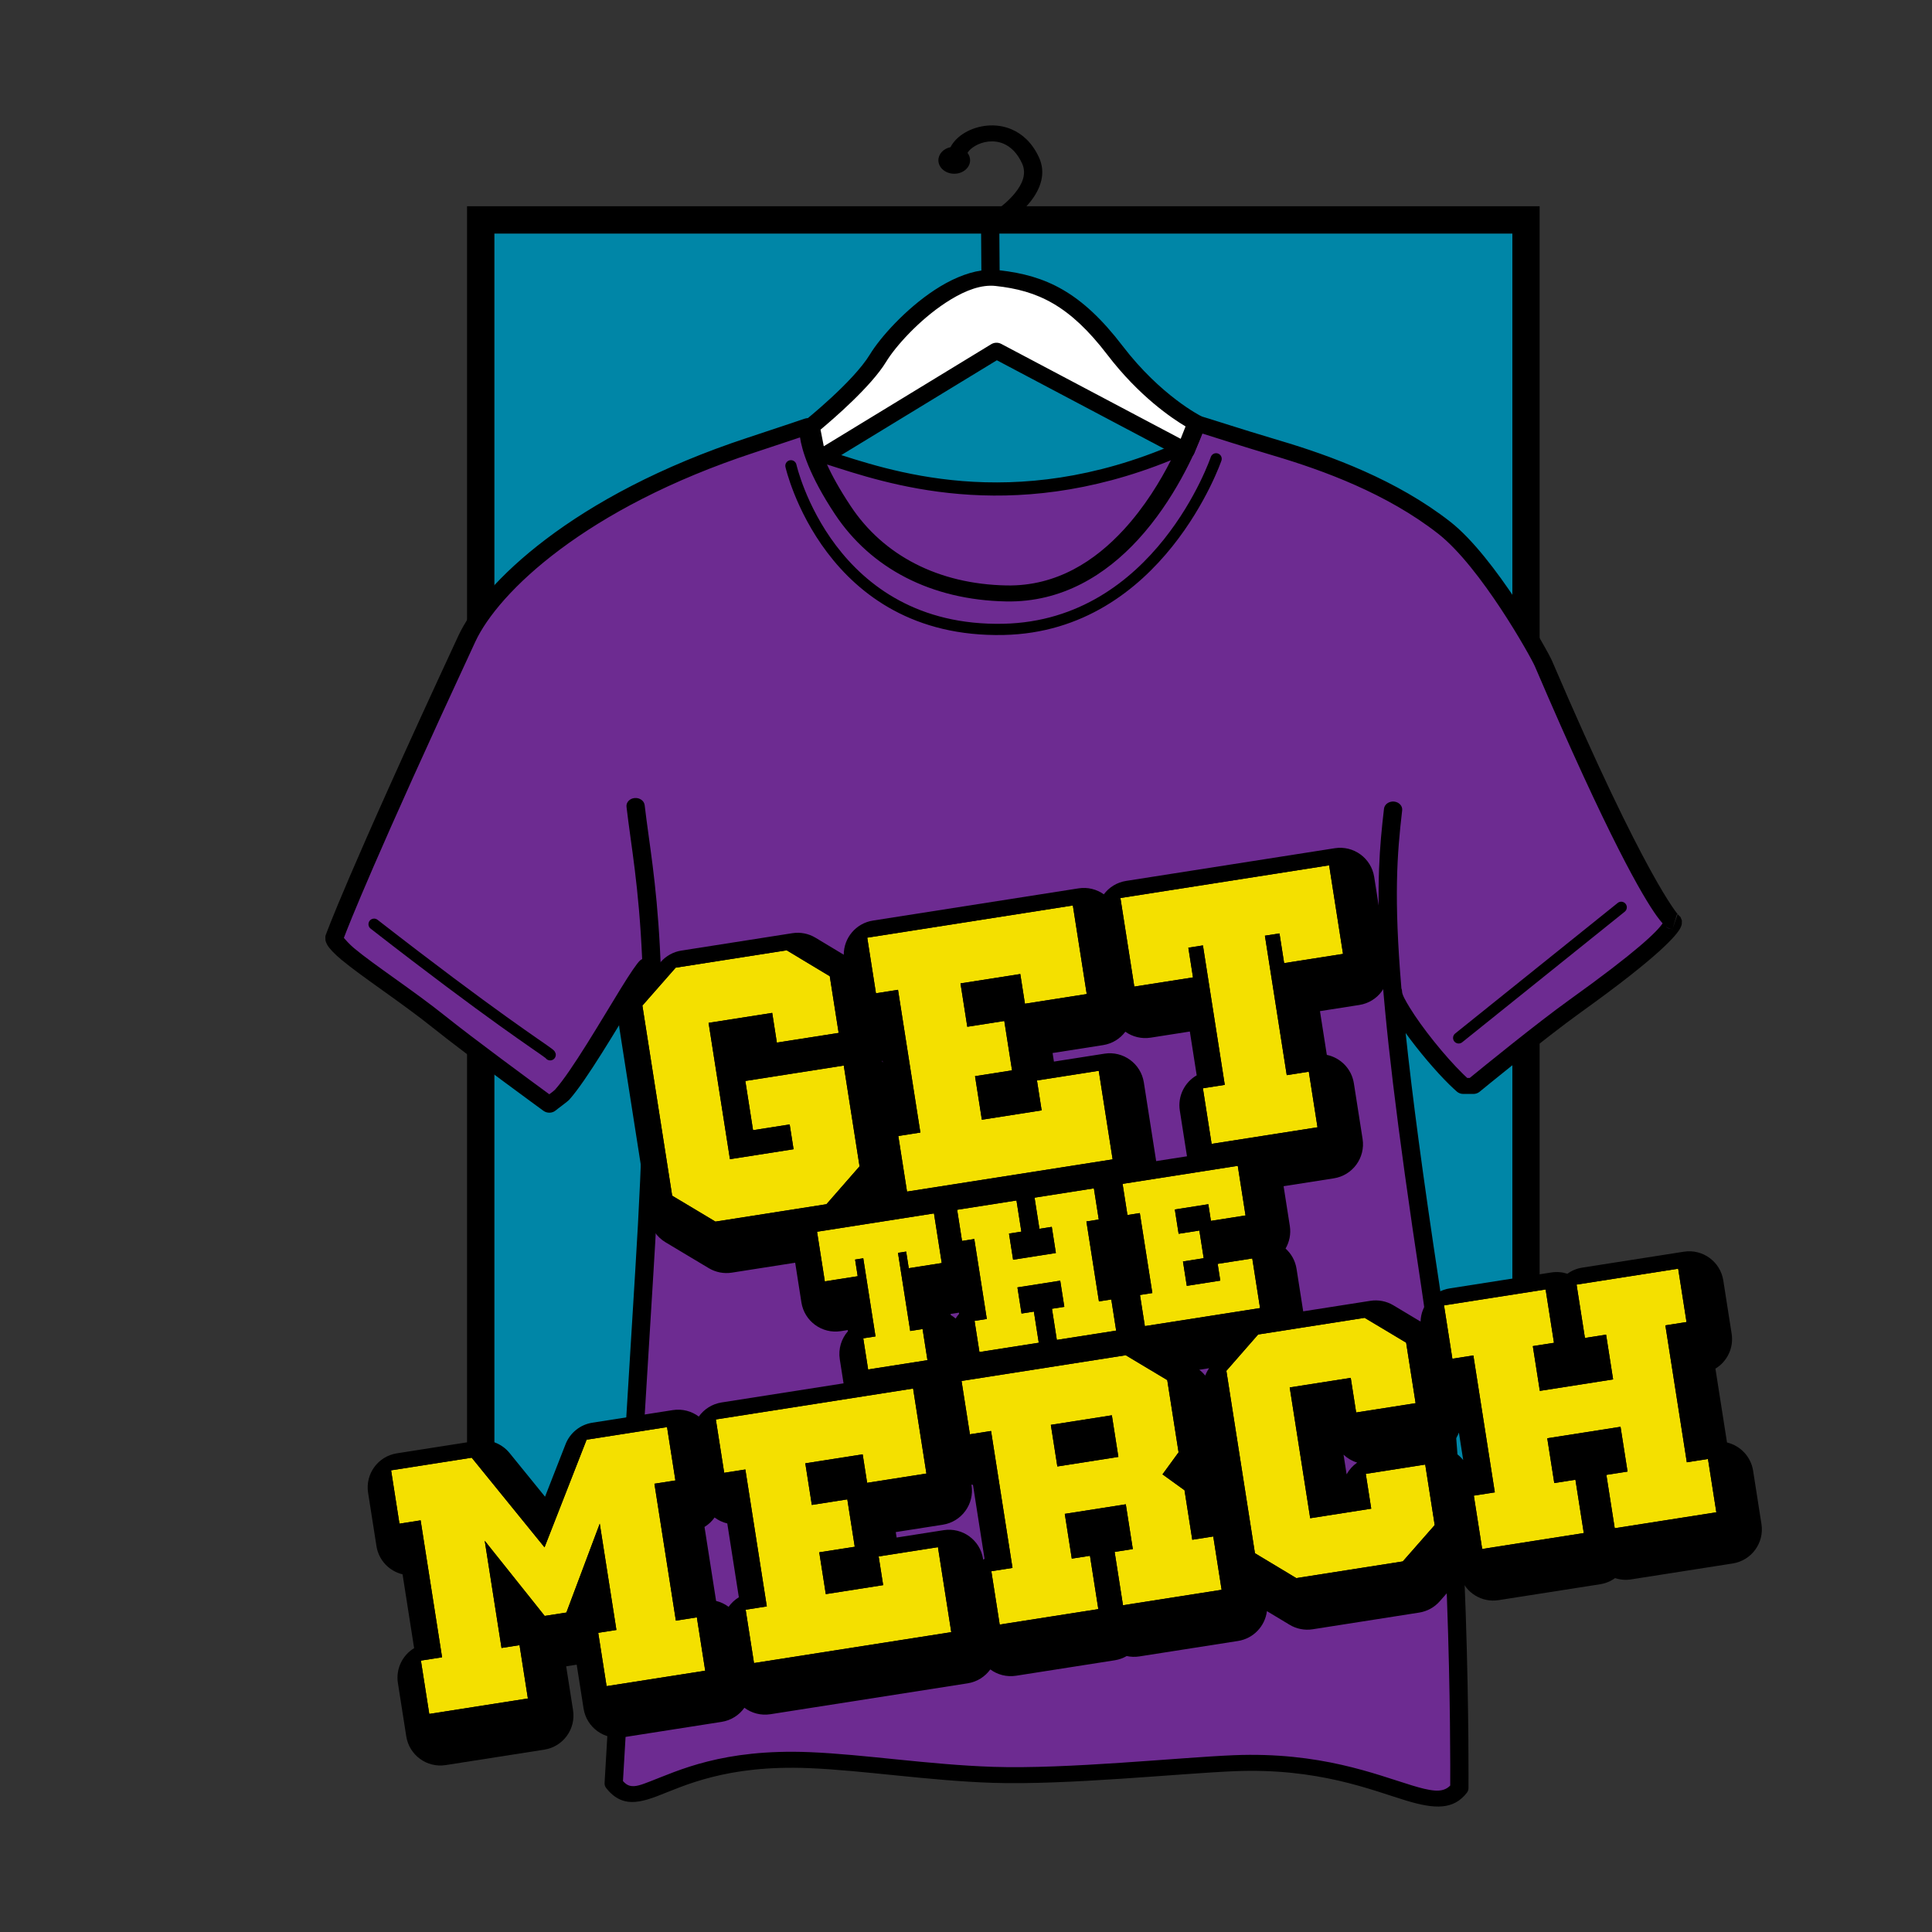 <svg style="fill-rule:evenodd;clip-rule:evenodd;stroke-linejoin:round;stroke-miterlimit:2;" xml:space="preserve" xmlns:xlink="http://www.w3.org/1999/xlink" xmlns="http://www.w3.org/2000/svg" version="1.1" viewBox="0 0 2655 2655" height="100%" width="100%">
    <rect x="0" y="0" width="2655" height="2655" fill="#333333" stroke="none"/>
    <g transform="matrix(1,0,0,1,0,-194.751)" id="Artboard1">
        <rect style="fill:none;" height="2654.48" width="2654.48" y="194.751" x="0"></rect>
        <g transform="matrix(1.174,0,0,1.174,-21.649,-466.296)">
            <g transform="matrix(0.593,0,0,0.675,-105.471,101.94)">
                <rect style="fill:rgb(0,134,167);" height="2191.04" width="2009.6" y="1088.13" x="1184.69"></rect>
            </g>
            <g transform="matrix(0.593,0,0,0.675,-105.471,101.94)">
                <path d="M3248.1,3326.49L1130.88,3326.49L1130.88,1040.81L3248.1,1040.81L3248.1,3326.49ZM3194.29,1088.13L1184.69,1088.13L1184.69,3279.17L3194.29,3279.17L3194.29,1088.13Z"></path>
            </g>
            <g transform="matrix(1.604,0,0,1.405,-771.962,-870.65)">
                <g transform="matrix(1,0,0,1,-30.733,-16.065)">
                    <path style="fill:rgb(109,43,145);" d="M999.026,1841.55L995.31,1841.4C988.628,1848.09 951.207,1926.35 933.727,1948.54C932.43,1950.19 925.727,1955.54 924.393,1956.87C924.393,1956.87 868.839,1910.66 844.069,1887.99C810.992,1857.73 766.161,1826.93 767.538,1817.64C767.538,1817.64 781.866,1771.05 864.165,1568.71C881.306,1526.57 945.879,1454.5 1071.58,1407.36C1096.15,1398.15 1113.14,1391.53 1113.14,1391.53C1115.05,1395.14 1112.33,1418.62 1153.09,1426.49C1206.05,1436.7 1256.35,1445.3 1307.73,1435.83C1396.9,1419.38 1396.7,1389.31 1396.7,1389.31C1402.78,1390.98 1423.69,1399.18 1455.29,1409.87C1492.14,1422.34 1539.29,1442.13 1577.39,1476.12C1609.39,1504.67 1646.87,1581.37 1649.83,1589.28C1726.53,1793.81 1744.05,1803.8 1744.05,1803.8C1744.05,1803.8 1752.71,1809.47 1672.94,1874.74C1646.96,1896 1598.95,1940.99 1598.69,1941.25L1591.41,1941.25C1589.77,1939.61 1588.04,1937.77 1586.25,1935.77C1566.88,1914.13 1540,1873.34 1540,1862.36L1539.7,1862.35C1543.85,1917.65 1552.16,1993.98 1567.16,2106.51C1590.35,2280.55 1588.48,2526.35 1588.48,2526.35C1568.51,2555.68 1527.47,2500.68 1424.11,2505.49C1384.29,2507.34 1302.16,2517.22 1248.07,2515.18C1201.3,2513.41 1153.92,2504.79 1114.1,2502.94C1010.74,2498.13 991.32,2551.71 971.354,2522.38C971.354,2522.38 984.085,2272.37 993.664,2097.06C1000.32,1975.28 1000.94,1896.84 999.026,1841.55Z"></path>
                </g>
                <g transform="matrix(1,0,0,1,-30.733,-16.065)">
                    <path d="M1383.99,1405.51C1388.25,1394.55 1390.3,1387.46 1390.3,1387.46C1391.31,1383.96 1394.95,1381.92 1398.46,1382.88C1404.58,1384.57 1425.63,1392.81 1457.43,1403.56C1494.98,1416.27 1542.99,1436.51 1581.82,1471.15C1614.58,1500.37 1653.04,1578.85 1656.07,1586.94C1724.26,1768.77 1748.14,1798.56 1748.14,1798.56L1748.14,1798.56L1749.91,1800.56L1750.9,1803.43L1750.8,1806.54C1750.65,1807.29 1750.39,1808.24 1749.89,1809.42C1747.33,1815.38 1734.78,1832.75 1677.16,1879.89C1651.35,1901.01 1603.66,1945.7 1603.4,1945.96C1602.15,1947.21 1600.46,1947.91 1598.69,1947.91L1591.41,1947.91C1589.64,1947.91 1587.94,1947.21 1586.69,1945.96C1584.98,1944.24 1583.16,1942.31 1581.28,1940.21C1571.06,1928.78 1558.79,1912.13 1549.3,1897.16C1554.02,1948.54 1561.74,2015.4 1573.76,2105.63C1597,2280.05 1595.14,2526.4 1595.14,2526.4C1595.13,2527.72 1594.72,2529.01 1593.98,2530.1C1584.28,2544.36 1570.69,2543.91 1549.58,2536.59C1524.02,2527.72 1485.23,2509.31 1424.41,2512.14C1384.47,2514 1302.08,2523.88 1247.82,2521.84C1201.03,2520.07 1153.62,2511.44 1113.79,2509.59C1053.38,2506.78 1022.43,2524.52 1003.12,2532.93C993.364,2537.18 985.853,2538.96 979.374,2537.06C974.639,2535.68 970.154,2532.45 965.848,2526.13C965.03,2524.93 964.627,2523.49 964.701,2522.04C964.701,2522.04 977.432,2272.01 987.012,2096.69C993.028,1986.6 994.098,1912.02 992.828,1857.96C991.435,1860.51 989.895,1863.37 988.229,1866.46C973.666,1893.47 951.339,1936.95 938.96,1952.66C937.582,1954.41 930.521,1960.16 929.104,1961.58C926.669,1964.02 922.78,1964.19 920.133,1961.99C920.133,1961.99 864.416,1915.64 839.572,1892.91C816.379,1871.68 787.422,1850.2 772.605,1836.03C767.436,1831.08 763.867,1826.8 762.284,1823.62C761.605,1822.26 761.199,1821 761.002,1819.86L760.948,1816.66C760.997,1816.33 761.071,1816 761.17,1815.68C761.17,1815.68 775.514,1768.99 857.995,1566.2C875.482,1523.21 940.998,1449.22 1069.24,1401.13C1093.76,1391.93 1110.72,1385.32 1110.72,1385.32C1113.88,1384.09 1117.45,1385.42 1119.03,1388.42C1119.71,1389.71 1120.17,1391.73 1120.3,1394.99C1120.44,1398.44 1120.72,1404.33 1123.76,1414.18C1125.21,1412.66 1127.47,1412.04 1129.58,1412.8C1170.54,1427.59 1261.57,1465.6 1381.7,1406.08C1382.44,1405.71 1383.22,1405.53 1383.99,1405.51ZM1127.04,1423.48C1130.57,1432.46 1135.99,1443.83 1144.34,1458.2C1168.18,1499.23 1208.23,1523.16 1258,1524.26C1294.7,1525.06 1322.83,1503.55 1343.56,1477.81C1358.95,1458.71 1370.32,1437.19 1377.99,1419.95C1259.13,1475.08 1168.94,1438.68 1127.04,1423.48ZM1546.2,1859.93C1546.5,1860.68 1546.66,1861.5 1546.66,1862.36C1546.66,1865.06 1549,1869.82 1552.2,1875.83C1561.12,1892.56 1577.97,1916.52 1591.21,1931.32C1592.24,1932.47 1593.24,1933.56 1594.22,1934.59L1596.06,1934.59C1605.62,1925.66 1645.73,1888.39 1668.73,1869.58C1718.3,1829.02 1732.89,1812.54 1736.82,1805.77C1735.67,1804.34 1734.26,1802.37 1732.56,1799.68C1722.52,1783.76 1697.61,1735.65 1643.6,1591.62C1640.7,1583.9 1604.19,1508.96 1572.95,1481.09C1535.58,1447.75 1489.3,1428.41 1453.16,1416.18C1428.64,1407.89 1410.6,1401.09 1400.99,1397.72C1395.75,1413.19 1380.57,1453.12 1353.94,1486.17C1330.7,1515.01 1298.83,1538.48 1257.7,1537.58C1203.01,1536.38 1159.03,1510 1132.82,1464.89C1113.83,1432.22 1108.67,1411.11 1107.32,1400.92C1099.99,1403.74 1088.24,1408.23 1073.92,1413.6C950.76,1459.79 887.131,1529.93 870.336,1571.22C796.913,1751.74 777.697,1808.01 774.45,1817.9C775.474,1819.27 778.551,1823.28 781.815,1826.4C796.582,1840.52 825.452,1861.93 848.567,1883.08C869.112,1901.88 910.902,1936.93 924.368,1948.18C926.17,1946.66 927.914,1945.16 928.493,1944.42C940.587,1929.07 962.274,1886.52 976.501,1860.14C983.137,1847.83 988.444,1838.85 990.6,1836.69C991.064,1836.23 991.581,1835.85 992.13,1835.55C989.709,1773.82 984.099,1741.91 980.707,1708.67C980.334,1705.02 983,1701.74 986.658,1701.37C990.316,1701 993.589,1703.66 993.962,1707.32C1000.44,1770.76 1014.96,1829.39 1000.32,2097.42C991.279,2262.8 979.439,2494.66 978.127,2520.38C979.735,2522.43 981.29,2523.74 983.11,2524.27C987.173,2525.46 991.681,2523.38 997.798,2520.71C1018.14,2511.85 1050.78,2493.32 1114.41,2496.28C1154.21,2498.13 1201.57,2506.76 1248.32,2508.52C1302.24,2510.56 1384.11,2500.68 1423.8,2498.83C1487.01,2495.89 1527.38,2514.78 1553.94,2524C1560.28,2526.2 1565.73,2527.84 1570.47,2528.25C1575.09,2528.66 1578.81,2527.62 1581.83,2524.1C1581.94,2499.37 1582.41,2271.43 1560.55,2107.39C1524.22,1834.71 1527.02,1773.79 1533.5,1710.27C1533.87,1706.61 1537.15,1703.94 1540.8,1704.32C1544.46,1704.69 1547.13,1707.96 1546.76,1711.62C1543.03,1748.13 1540.58,1783.78 1546.2,1859.93ZM1744.05,1810.47C1742.89,1810.47 1741.75,1810.16 1740.75,1809.59C1740.75,1809.59 1740.24,1809.41 1739.16,1808.38C1741.24,1810.85 1744.05,1810.47 1744.05,1810.47ZM1744.05,1810.47L1747.73,1798.27L1747.54,1798.13C1747.43,1798.07 1747.38,1798.03 1747.37,1798.03L1744.05,1810.47Z"></path>
                </g>
                <g transform="matrix(1,0,0,1,-6.153,2.622)">
                    <path style="fill:white;" d="M1090.55,1373.37C1090.55,1373.37 1127.02,1339.97 1139.69,1316.16C1151.71,1293.57 1193.44,1245.46 1226.14,1249.44C1258.84,1253.41 1283.51,1266.28 1312.6,1309.71C1341.69,1353.14 1372.12,1370.28 1372.12,1370.28L1364.17,1393.38L1226.14,1310.02L1095.29,1401.06L1090.55,1373.37Z"></path>
                </g>
                <g transform="matrix(1,0,0,1,-6.153,2.622)">
                    <path d="M1228.42,1243.01C1262.12,1247.4 1287.95,1260.94 1318.13,1306C1346.17,1347.85 1375.39,1364.47 1375.39,1364.47C1378.19,1366.05 1379.46,1369.4 1378.42,1372.44L1370.47,1395.55C1369.81,1397.45 1368.33,1398.96 1366.44,1399.64C1364.55,1400.33 1362.45,1400.12 1360.72,1399.08L1226.4,1317.96L1099.1,1406.53C1097.23,1407.83 1094.82,1408.09 1092.72,1407.21C1090.62,1406.33 1089.11,1404.43 1088.73,1402.19L1083.99,1374.49C1083.6,1372.26 1084.38,1369.98 1086.05,1368.45C1086.05,1368.45 1121.52,1336.13 1133.81,1313.03C1141.33,1298.9 1159.96,1275.17 1181.05,1259.37C1192.1,1251.09 1203.86,1245.08 1215.1,1243.18L1214.85,1204.71C1214.83,1202.42 1216,1200.27 1217.94,1199.04C1217.94,1199.04 1231.41,1190.53 1239.94,1178.23C1244.87,1171.12 1248.33,1162.64 1244.75,1153.85C1241.32,1145.42 1236.67,1140.23 1231.46,1137.63C1224.2,1134.02 1216.16,1135.64 1210.56,1139.38C1208.13,1141 1206.08,1142.99 1204.98,1145.19C1206.17,1146.96 1206.87,1149.07 1206.87,1151.34C1206.87,1157.54 1201.68,1162.57 1195.3,1162.57C1188.91,1162.57 1183.73,1157.54 1183.73,1151.34C1183.73,1146.06 1187.5,1141.62 1192.57,1140.43C1194.61,1135.84 1198.3,1131.55 1203.16,1128.3C1212.34,1122.18 1225.51,1119.79 1237.39,1125.7C1244.94,1129.46 1252.12,1136.62 1257.09,1148.83C1262.49,1162.1 1258.33,1175.1 1250.89,1185.82C1243.61,1196.31 1233.3,1204.46 1228.19,1208.15L1228.42,1243.01ZM1221.52,1255.86C1210.97,1256.07 1199.71,1262.04 1189.04,1270.03C1169.66,1284.55 1152.48,1306.31 1145.57,1319.29C1134.63,1339.85 1106.52,1367.41 1097.72,1375.77L1100.09,1389.61L1222.34,1304.55C1224.5,1303.05 1227.34,1302.96 1229.59,1304.32L1360.55,1383.41L1364.11,1373.08C1354.18,1366.36 1330.18,1347.93 1307.06,1313.41C1279.5,1272.27 1256.32,1259.82 1225.34,1256.05C1224.3,1255.92 1223.24,1255.86 1222.18,1255.86C1222.07,1255.86 1221.95,1255.87 1221.84,1255.87C1221.73,1255.87 1221.62,1255.87 1221.52,1255.86Z"></path>
                </g>
            </g>
            <g transform="matrix(1.55,0,0,1.55,-438.613,-2009.2)">
                <path d="M706.997,2458.68C706.891,2458.6 706.747,2458.48 706.623,2458.38C700.044,2453.3 664.404,2430.6 574.773,2360.84C572.927,2359.4 572.594,2356.74 574.031,2354.89C575.468,2353.04 578.134,2352.71 579.981,2354.15C669.593,2423.89 705.226,2446.59 711.804,2451.67C712.861,2452.49 713.447,2453.11 713.705,2453.46L714.445,2454.96C715.079,2457.21 713.765,2459.55 711.512,2460.19C709.793,2460.67 708.021,2460.02 706.997,2458.68Z"></path>
            </g>
            <g transform="matrix(1.55,0,0,1.55,-438.613,-2009.2)">
                <path d="M888.042,2012.22C887.529,2009.93 888.966,2007.66 891.249,2007.15C893.532,2006.64 895.802,2008.08 896.315,2010.36C896.315,2010.36 923.974,2133.33 1052.63,2130.59C1167.34,2128.14 1209.26,2004.65 1209.26,2004.65C1210.02,2002.44 1212.43,2001.25 1214.64,2002.01C1216.86,2002.76 1218.04,2005.17 1217.29,2007.39C1217.29,2007.39 1173.06,2136.5 1052.81,2139.06C917.151,2141.96 888.042,2012.22 888.042,2012.22Z"></path>
            </g>
            <g transform="matrix(1.532,-0.24,0.24,1.532,-1019.86,-1894.68)">
                <path d="M1234.88,2799.68L1286.17,2799.68C1292.27,2799.68 1298.17,2801.82 1302.85,2805.72L1321.21,2821.03C1323.43,2808.89 1334.06,2799.68 1346.83,2799.68L1424.46,2799.68C1428.72,2799.68 1432.74,2800.7 1436.29,2802.52C1439.84,2800.7 1443.85,2799.68 1448.11,2799.68L1525.74,2799.68C1540.12,2799.68 1551.78,2811.34 1551.78,2825.72L1551.78,2866.48C1551.78,2877.36 1545.1,2886.69 1535.61,2890.58L1535.61,2946.99C1545.1,2950.88 1551.78,2960.21 1551.78,2971.09L1551.78,3011.85C1551.78,3026.23 1540.12,3037.89 1525.74,3037.89L1448.11,3037.89C1443.85,3037.89 1439.84,3036.87 1436.29,3035.05C1432.74,3036.87 1428.72,3037.89 1424.46,3037.89L1346.83,3037.89C1334.06,3037.89 1323.43,3028.68 1321.21,3016.54L1302.85,3031.85C1298.17,3035.75 1292.27,3037.89 1286.17,3037.89L1204.81,3037.89C1198.69,3037.89 1192.77,3035.74 1188.09,3031.81L1172.8,3019.01C1169.69,3029.91 1159.65,3037.89 1147.75,3037.89L1072.4,3037.89C1069.08,3037.89 1065.9,3037.26 1062.98,3036.13C1060.06,3037.26 1056.88,3037.89 1053.56,3037.89L978.202,3037.89C970.964,3037.89 964.417,3034.93 959.697,3030.17C954.977,3034.93 948.429,3037.89 941.192,3037.89L790.479,3037.89C783.173,3037.89 776.569,3034.88 771.84,3030.03C767.111,3034.88 760.508,3037.89 753.201,3037.89L677.845,3037.89C663.463,3037.89 651.803,3026.23 651.803,3011.85L651.803,2978.3L643.762,2978.3L643.762,3011.85C643.762,3026.23 632.103,3037.89 617.72,3037.89L542.364,3037.89C527.981,3037.89 516.322,3026.23 516.322,3011.85L516.322,2971.09C516.322,2960.21 523.003,2950.88 532.489,2946.99L532.489,2890.58C523.003,2886.69 516.322,2877.36 516.322,2866.48L516.322,2825.72C516.322,2811.34 527.981,2799.68 542.364,2799.68L603.958,2799.68C613.233,2799.68 621.807,2804.62 626.47,2812.63L647.817,2849.34L669.246,2812.6C673.913,2804.6 682.478,2799.68 691.74,2799.68L753.201,2799.68C760.508,2799.68 767.111,2802.69 771.84,2807.54C776.569,2802.69 783.173,2799.68 790.479,2799.68L883.68,2799.68L883.68,2781.31C883.68,2773.28 887.316,2766.09 893.032,2761.32L893.032,2760.43L887.744,2760.43C873.361,2760.43 861.702,2748.77 861.702,2734.39L861.702,2704.07L813.289,2704.07C807.197,2704.07 801.297,2701.93 796.617,2698.03L767.373,2673.66C761.435,2668.71 758.002,2661.39 758.002,2653.66L758.002,2508.41C758.002,2500.68 761.435,2493.35 767.373,2488.4L796.617,2464.03C801.297,2460.13 807.197,2457.99 813.289,2457.99L898.099,2457.99C904.212,2457.99 910.13,2460.14 914.817,2464.07L933.912,2480.06C935.827,2467.56 946.622,2457.99 959.652,2457.99L1116.74,2457.99C1123.81,2457.99 1130.22,2460.81 1134.91,2465.39C1139.6,2460.81 1146.02,2457.99 1153.09,2457.99L1312.54,2457.99C1326.92,2457.99 1338.58,2469.65 1338.58,2484.04L1338.58,2551.72C1338.58,2566.1 1326.92,2577.76 1312.54,2577.76L1282.46,2577.76L1282.46,2611.18C1292.31,2614.89 1299.31,2624.41 1299.31,2635.55L1299.31,2678.03C1299.31,2692.41 1287.65,2704.07 1273.27,2704.07L1234.88,2704.07L1234.88,2734.39C1234.88,2740.61 1232.7,2746.32 1229.06,2750.8C1232.7,2755.27 1234.88,2760.98 1234.88,2767.2L1234.88,2799.68ZM1142.78,2670.47L1166.32,2670.47L1166.32,2635.55C1166.32,2624.46 1173.25,2614.98 1183.03,2611.23L1183.03,2577.76L1153.09,2577.76C1146.02,2577.76 1139.6,2574.94 1134.91,2570.37C1130.22,2574.94 1123.81,2577.76 1116.74,2577.76L1078.16,2577.76L1078.16,2584.3L1116.74,2584.3C1131.12,2584.3 1142.78,2595.96 1142.78,2610.35L1142.78,2670.47ZM771.84,2884.66C769.406,2887.16 766.476,2889.16 763.21,2890.53L763.21,2947.05C766.476,2948.41 769.406,2950.41 771.84,2952.91C774.307,2950.38 777.284,2948.35 780.604,2946.99L780.604,2890.58C777.284,2889.22 774.307,2887.19 771.84,2884.66ZM1336.83,2908.3C1334.22,2912.83 1330.3,2916.5 1325.58,2918.78C1330.3,2921.07 1334.22,2924.74 1336.83,2929.27L1336.83,2908.3ZM950.461,2563.45C950.336,2563.69 950.207,2563.94 950.075,2564.18C950.207,2564.42 950.336,2564.67 950.461,2564.91L950.461,2563.45ZM967.233,2890.1L967.233,2890.66C967.233,2905.04 955.574,2916.7 941.192,2916.7L905.238,2916.7L905.238,2920.87L941.192,2920.87C955.574,2920.87 967.233,2932.53 967.233,2946.91L967.233,2947.47C967.594,2947.3 967.958,2947.14 968.327,2946.99L968.327,2890.58C967.958,2890.43 967.594,2890.27 967.233,2890.1ZM977.982,2760.41C977.65,2760.43 977.316,2760.43 976.98,2760.43L971.614,2760.43L971.614,2761.25C972.778,2762.22 973.857,2763.28 974.837,2764.43C975.795,2763.31 976.848,2762.26 977.982,2761.32L977.982,2760.41ZM1257.46,2918.78C1253.83,2917.03 1250.67,2914.44 1248.22,2911.28L1248.22,2926.29C1250.67,2923.13 1253.83,2920.55 1257.46,2918.78ZM1150.55,2831.12C1152.01,2832.64 1153.26,2834.33 1154.3,2836.13C1155.34,2834.33 1156.6,2832.64 1158.05,2831.12L1150.55,2831.12Z"></path>
            </g>
            <g transform="matrix(1.532,-0.24,0.24,1.532,-2387.73,282.969)">
                <g transform="matrix(0.714,0,0,0.714,1608.28,-522.506)">
                    <path style="fill:rgb(244,224,0);fill-rule:nonzero;" d="M457.007,2569.1L562.339,2569.1L562.339,2676.96L521.571,2711.1L402.781,2711.1L361.818,2676.96L361.818,2473.52L402.781,2439.38L521.571,2439.38L562.339,2473.52L562.339,2534.18L496.214,2534.18L496.214,2502.39L428.138,2502.39L428.138,2648.29L496.214,2648.29L496.214,2621.76L457.007,2621.76L457.007,2569.1Z"></path>
                    <path d="M457.007,2560.34L562.339,2560.34C567.174,2560.34 571.093,2564.26 571.093,2569.1L571.093,2676.96C571.093,2679.55 569.945,2682.01 567.959,2683.68L527.192,2717.81C525.616,2719.13 523.626,2719.85 521.571,2719.85L402.781,2719.85C400.733,2719.85 398.749,2719.14 397.176,2717.82L356.214,2683.69C354.218,2682.03 353.064,2679.56 353.064,2676.96L353.064,2473.52C353.064,2470.92 354.218,2468.45 356.214,2466.79L397.176,2432.66C398.749,2431.35 400.733,2430.63 402.781,2430.63L521.571,2430.63C523.626,2430.63 525.616,2431.35 527.192,2432.67L567.959,2466.8C569.945,2468.47 571.093,2470.93 571.093,2473.52L571.093,2534.18C571.093,2539.01 567.174,2542.93 562.339,2542.93L496.214,2542.93C491.379,2542.93 487.46,2539.01 487.46,2534.18L487.46,2511.14L436.892,2511.14L436.892,2639.54L487.46,2639.54L487.46,2630.52L457.007,2630.52C452.172,2630.52 448.253,2626.6 448.253,2621.76L448.253,2569.1C448.253,2564.26 452.172,2560.34 457.007,2560.34ZM457.007,2569.1L457.007,2621.76L496.214,2621.76L496.214,2648.29L428.138,2648.29L428.138,2502.39L496.214,2502.39L496.214,2534.18L562.339,2534.18L562.339,2473.52L521.571,2439.38L402.781,2439.38L361.818,2473.52L361.818,2676.96L402.781,2711.1L521.571,2711.1L562.339,2676.96L562.339,2569.1L457.007,2569.1Z"></path>
                    <path style="fill:rgb(244,224,0);fill-rule:nonzero;" d="M697.71,2502.39L697.71,2548.81L737.307,2548.81L737.307,2601.67L697.71,2601.67L697.71,2648.29L761.689,2648.29L761.689,2616.3L827.814,2616.3L827.814,2711.1L607.788,2711.1L607.788,2651.61L631.39,2651.61L631.39,2498.88L607.788,2498.88L607.788,2439.38L827.814,2439.38L827.814,2534.18L761.689,2534.18L761.689,2502.39L697.71,2502.39Z"></path>
                    <path d="M706.464,2511.14L706.464,2540.06L737.307,2540.06C742.142,2540.06 746.061,2543.97 746.061,2548.81L746.061,2601.67C746.061,2606.51 742.142,2610.43 737.307,2610.43L706.464,2610.43L706.464,2639.54L752.935,2639.54L752.935,2616.3C752.935,2611.47 756.854,2607.55 761.689,2607.55L827.814,2607.55C832.649,2607.55 836.568,2611.47 836.568,2616.3L836.568,2711.1C836.568,2715.93 832.649,2719.85 827.814,2719.85L607.788,2719.85C602.953,2719.85 599.033,2715.93 599.033,2711.1L599.033,2651.61C599.033,2646.77 602.953,2642.85 607.788,2642.85L622.635,2642.85L622.635,2507.63L607.788,2507.63C602.953,2507.63 599.033,2503.71 599.033,2498.88L599.033,2439.38C599.033,2434.55 602.953,2430.63 607.788,2430.63L827.814,2430.63C832.649,2430.63 836.568,2434.55 836.568,2439.38L836.568,2534.18C836.568,2539.01 832.649,2542.93 827.814,2542.93L761.689,2542.93C756.854,2542.93 752.935,2539.01 752.935,2534.18L752.935,2511.14L706.464,2511.14ZM697.71,2502.39L761.689,2502.39L761.689,2534.18L827.814,2534.18L827.814,2439.38L607.788,2439.38L607.788,2498.88L631.39,2498.88L631.39,2651.61L607.788,2651.61L607.788,2711.1L827.814,2711.1L827.814,2616.3L761.689,2616.3L761.689,2648.29L697.71,2648.29L697.71,2601.67L737.307,2601.67L737.307,2548.81L697.71,2548.81L697.71,2502.39Z"></path>
                    <path style="fill:rgb(244,224,0);fill-rule:nonzero;" d="M1023.46,2502.39L1023.46,2651.61L1047.06,2651.61L1047.06,2711.1L933.731,2711.1L933.731,2651.61L957.138,2651.61L957.138,2502.39L941.533,2502.39L941.533,2534.18L878.724,2534.18L878.724,2439.38L1102.07,2439.38L1102.07,2534.18L1039.06,2534.18L1039.06,2502.39L1023.46,2502.39Z"></path>
                    <path d="M1032.21,2539.63L1032.21,2642.85L1047.06,2642.85C1051.89,2642.85 1055.82,2646.77 1055.82,2651.61L1055.82,2711.1C1055.82,2715.93 1051.89,2719.85 1047.06,2719.85L933.731,2719.85C928.896,2719.85 924.977,2715.93 924.977,2711.1L924.977,2651.61C924.977,2646.77 928.896,2642.85 933.731,2642.85L948.384,2642.85L948.384,2539.63C946.78,2541.64 944.307,2542.93 941.533,2542.93L878.724,2542.93C873.89,2542.93 869.97,2539.01 869.97,2534.18L869.97,2439.38C869.97,2434.55 873.89,2430.63 878.724,2430.63L1102.07,2430.63C1106.9,2430.63 1110.82,2434.55 1110.82,2439.38L1110.82,2534.18C1110.82,2539.01 1106.9,2542.93 1102.07,2542.93L1039.06,2542.93C1036.29,2542.93 1033.82,2541.64 1032.21,2539.63ZM1023.46,2502.39L1039.06,2502.39L1039.06,2534.18L1102.07,2534.18L1102.07,2439.38L878.724,2439.38L878.724,2534.18L941.533,2534.18L941.533,2502.39L957.138,2502.39L957.138,2651.61L933.731,2651.61L933.731,2711.1L1047.06,2711.1L1047.06,2651.61L1023.46,2651.61L1023.46,2502.39Z"></path>
                </g>
                <g transform="matrix(0.4,0,0,0.4,1827.05,456.893)">
                    <path style="fill:rgb(244,224,0);fill-rule:nonzero;" d="M503.236,2502.39L503.236,2651.61L526.838,2651.61L526.838,2711.1L413.509,2711.1L413.509,2651.61L436.916,2651.61L436.916,2502.39L421.311,2502.39L421.311,2534.18L358.502,2534.18L358.502,2439.38L581.845,2439.38L581.845,2534.18L518.841,2534.18L518.841,2502.39L503.236,2502.39Z"></path>
                    <path d="M518.879,2549.82L518.879,2635.96L526.838,2635.96C535.477,2635.96 542.481,2642.97 542.481,2651.61L542.481,2711.1C542.481,2719.74 535.477,2726.74 526.838,2726.74L413.509,2726.74C404.87,2726.74 397.866,2719.74 397.866,2711.1L397.866,2651.61C397.866,2642.97 404.87,2635.96 413.509,2635.96L421.273,2635.96L421.273,2549.82L358.502,2549.82C349.863,2549.82 342.86,2542.82 342.86,2534.18L342.86,2439.38C342.86,2430.74 349.863,2423.74 358.502,2423.74L581.845,2423.74C590.484,2423.74 597.487,2430.74 597.487,2439.38L597.487,2534.18C597.487,2542.82 590.484,2549.82 581.845,2549.82L518.879,2549.82ZM503.236,2502.39L518.841,2502.39L518.841,2534.18L581.845,2534.18L581.845,2439.38L358.502,2439.38L358.502,2534.18L421.311,2534.18L421.311,2502.39L436.916,2502.39L436.916,2651.61L413.509,2651.61L413.509,2711.1L526.838,2711.1L526.838,2651.61L503.236,2651.61L503.236,2502.39Z"></path>
                    <path style="fill:rgb(244,224,0);fill-rule:nonzero;" d="M715.85,2498.88L715.85,2548.81L797.58,2548.81L797.58,2498.88L773.978,2498.88L773.978,2439.38L887.307,2439.38L887.307,2498.88L863.705,2498.88L863.705,2651.61L887.307,2651.61L887.307,2711.1L773.978,2711.1L773.978,2651.61L797.58,2651.61L797.58,2601.67L715.85,2601.67L715.85,2651.61L739.452,2651.61L739.452,2711.1L626.123,2711.1L626.123,2651.61L649.53,2651.61L649.53,2498.88L626.123,2498.88L626.123,2439.38L739.452,2439.38L739.452,2498.88L715.85,2498.88Z"></path>
                    <path d="M731.493,2514.52L731.493,2533.17L781.937,2533.17L781.937,2514.52L773.978,2514.52C765.339,2514.52 758.335,2507.51 758.335,2498.88L758.335,2439.38C758.335,2430.74 765.339,2423.74 773.978,2423.74L887.307,2423.74C895.946,2423.74 902.95,2430.74 902.95,2439.38L902.95,2498.88C902.95,2507.51 895.946,2514.52 887.307,2514.52L879.348,2514.52L879.348,2635.96L887.307,2635.96C895.946,2635.96 902.95,2642.97 902.95,2651.61L902.95,2711.1C902.95,2719.74 895.946,2726.74 887.307,2726.74L773.978,2726.74C765.339,2726.74 758.335,2719.74 758.335,2711.1L758.335,2651.61C758.335,2642.97 765.339,2635.96 773.978,2635.96L781.937,2635.96L781.937,2617.31L731.493,2617.31L731.493,2635.96L739.452,2635.96C748.092,2635.96 755.095,2642.97 755.095,2651.61L755.095,2711.1C755.095,2719.74 748.092,2726.74 739.452,2726.74L626.123,2726.74C617.484,2726.74 610.48,2719.74 610.48,2711.1L610.48,2651.61C610.48,2642.97 617.484,2635.96 626.123,2635.96L633.888,2635.96L633.887,2514.52L626.123,2514.52C617.484,2514.52 610.48,2507.51 610.48,2498.88L610.48,2439.38C610.48,2430.74 617.484,2423.74 626.123,2423.74L739.452,2423.74C748.092,2423.74 755.095,2430.74 755.095,2439.38L755.095,2498.88C755.095,2507.51 748.092,2514.52 739.452,2514.52L731.493,2514.52ZM715.85,2498.88L739.452,2498.88L739.452,2439.38L626.123,2439.38L626.123,2498.88L649.53,2498.88L649.53,2651.61L626.123,2651.61L626.123,2711.1L739.452,2711.1L739.452,2651.61L715.85,2651.61L715.85,2601.67L797.58,2601.67L797.58,2651.61L773.978,2651.61L773.978,2711.1L887.307,2711.1L887.307,2651.61L863.705,2651.61L863.705,2498.88L887.307,2498.88L887.307,2439.38L773.978,2439.38L773.978,2498.88L797.58,2498.88L797.58,2548.81L715.85,2548.81L715.85,2498.88Z"></path>
                    <path style="fill:rgb(244,224,0);fill-rule:nonzero;" d="M1032.04,2502.39L1032.04,2548.81L1071.64,2548.81L1071.64,2601.67L1032.04,2601.67L1032.04,2648.29L1096.02,2648.29L1096.02,2616.3L1162.14,2616.3L1162.14,2711.1L942.119,2711.1L942.119,2651.61L965.721,2651.61L965.721,2498.88L942.119,2498.88L942.119,2439.38L1162.14,2439.38L1162.14,2534.18L1096.02,2534.18L1096.02,2502.39L1032.04,2502.39Z"></path>
                    <path d="M1087.19,2547.09C1087.25,2547.66 1087.28,2548.23 1087.28,2548.81L1087.28,2601.67C1087.28,2602.25 1087.25,2602.82 1087.19,2603.39C1089.7,2601.67 1092.74,2600.66 1096.02,2600.66L1162.14,2600.66C1170.78,2600.66 1177.79,2607.66 1177.79,2616.3L1177.79,2711.1C1177.79,2719.74 1170.78,2726.74 1162.14,2726.74L942.119,2726.74C933.479,2726.74 926.476,2719.74 926.476,2711.1L926.476,2651.61C926.476,2642.97 933.479,2635.96 942.119,2635.96L950.078,2635.96L950.078,2514.52L942.119,2514.52C933.479,2514.52 926.476,2507.51 926.476,2498.88L926.476,2439.38C926.476,2430.74 933.479,2423.74 942.119,2423.74L1162.14,2423.74C1170.78,2423.74 1177.79,2430.74 1177.79,2439.38L1177.79,2534.18C1177.79,2542.82 1170.78,2549.82 1162.14,2549.82L1096.02,2549.82C1092.74,2549.82 1089.7,2548.82 1087.19,2547.09ZM1032.04,2502.39L1096.02,2502.39L1096.02,2534.18L1162.14,2534.18L1162.14,2439.38L942.119,2439.38L942.119,2498.88L965.721,2498.88L965.721,2651.61L942.119,2651.61L942.119,2711.1L1162.14,2711.1L1162.14,2616.3L1096.02,2616.3L1096.02,2648.29L1032.04,2648.29L1032.04,2601.67L1071.64,2601.67L1071.64,2548.81L1032.04,2548.81L1032.04,2502.39ZM1080.47,2535.9C1080.41,2535.33 1080.38,2534.76 1080.38,2534.18L1080.38,2518.03L1047.68,2518.03L1047.68,2533.17L1071.64,2533.17C1074.91,2533.17 1077.96,2534.18 1080.47,2535.9ZM1080.47,2614.58C1077.96,2616.31 1074.91,2617.31 1071.64,2617.31L1047.68,2617.31L1047.68,2632.65L1080.38,2632.65L1080.38,2616.3C1080.38,2615.72 1080.41,2615.15 1080.47,2614.58Z"></path>
                </g>
                <g transform="matrix(0.685,0,0,0.685,1378.41,-110.16)">
                    <path style="fill:rgb(244,224,0);fill-rule:nonzero;" d="M449.79,2532.03L449.79,2651.61L469.881,2651.61L469.881,2711.1L359.868,2711.1L359.868,2651.61L383.47,2651.61L383.47,2498.88L359.868,2498.88L359.868,2439.38L449.79,2439.38L513.769,2549.39L577.944,2439.38L667.671,2439.38L667.671,2498.88L644.264,2498.88L644.264,2651.61L667.671,2651.61L667.671,2711.1L557.657,2711.1L557.657,2651.61L577.944,2651.61L577.944,2533.01L526.448,2624.1L502.261,2624.1L449.79,2532.03Z"></path>
                    <path d="M458.914,2566.47L458.914,2642.48L469.881,2642.48C474.92,2642.48 479.005,2646.57 479.005,2651.61L479.005,2711.1C479.005,2716.14 474.92,2720.22 469.881,2720.22L359.868,2720.22C354.828,2720.22 350.743,2716.14 350.743,2711.1L350.743,2651.61C350.743,2646.57 354.828,2642.48 359.868,2642.48L374.345,2642.48L374.345,2508L359.868,2508C354.828,2508 350.743,2503.91 350.743,2498.88L350.743,2439.38C350.743,2434.34 354.828,2430.26 359.868,2430.26L449.79,2430.26C453.039,2430.26 456.044,2431.99 457.677,2434.8L513.781,2531.27L570.062,2434.78C571.697,2431.98 574.698,2430.26 577.944,2430.26L667.671,2430.26C672.71,2430.26 676.795,2434.34 676.795,2439.38L676.795,2498.88C676.795,2503.91 672.71,2508 667.671,2508L653.388,2508L653.388,2642.48L667.671,2642.48C672.71,2642.48 676.795,2646.57 676.795,2651.61L676.795,2711.1C676.795,2716.14 672.71,2720.22 667.671,2720.22L557.657,2720.22C552.618,2720.22 548.533,2716.14 548.533,2711.1L548.533,2651.61C548.533,2646.57 552.618,2642.48 557.657,2642.48L568.819,2642.48L568.819,2567.69L534.391,2628.59C532.772,2631.46 529.737,2633.23 526.448,2633.23L502.261,2633.23C498.983,2633.23 495.956,2631.47 494.333,2628.62L458.914,2566.47ZM449.79,2532.03L502.261,2624.1L526.448,2624.1L577.944,2533.01L577.944,2651.61L557.657,2651.61L557.657,2711.1L667.671,2711.1L667.671,2651.61L644.264,2651.61L644.264,2498.88L667.671,2498.88L667.671,2439.38L577.944,2439.38L513.769,2549.39L449.79,2439.38L359.868,2439.38L359.868,2498.88L383.47,2498.88L383.47,2651.61L359.868,2651.61L359.868,2711.1L469.881,2711.1L469.881,2651.61L449.79,2651.61L449.79,2532.03Z"></path>
                    <path style="fill:rgb(244,224,0);fill-rule:nonzero;" d="M812.014,2502.39L812.014,2548.81L851.611,2548.81L851.611,2601.67L812.014,2601.67L812.014,2648.29L875.994,2648.29L875.994,2616.3L942.119,2616.3L942.119,2711.1L722.092,2711.1L722.092,2651.61L745.694,2651.61L745.694,2498.88L722.092,2498.88L722.092,2439.38L942.119,2439.38L942.119,2534.18L875.994,2534.18L875.994,2502.39L812.014,2502.39Z"></path>
                    <path d="M821.139,2511.51L821.139,2539.69L851.611,2539.69C856.651,2539.69 860.736,2543.77 860.736,2548.81L860.736,2601.67C860.736,2606.71 856.651,2610.8 851.611,2610.8L821.139,2610.8L821.139,2639.17L866.869,2639.17L866.869,2616.3C866.869,2611.26 870.954,2607.18 875.994,2607.18L942.119,2607.18C947.158,2607.18 951.243,2611.26 951.243,2616.3L951.243,2711.1C951.243,2716.14 947.158,2720.22 942.119,2720.22L722.092,2720.22C717.053,2720.22 712.968,2716.14 712.968,2711.1L712.968,2651.61C712.968,2646.57 717.053,2642.48 722.092,2642.48L736.57,2642.48L736.57,2508L722.092,2508C717.053,2508 712.968,2503.91 712.968,2498.88L712.968,2439.38C712.968,2434.34 717.053,2430.26 722.092,2430.26L942.119,2430.26C947.158,2430.26 951.243,2434.34 951.243,2439.38L951.243,2534.18C951.243,2539.22 947.158,2543.3 942.119,2543.3L875.994,2543.3C870.954,2543.3 866.869,2539.22 866.869,2534.18L866.869,2511.51L821.139,2511.51ZM812.014,2502.39L875.994,2502.39L875.994,2534.18L942.119,2534.18L942.119,2439.38L722.092,2439.38L722.092,2498.88L745.694,2498.88L745.694,2651.61L722.092,2651.61L722.092,2711.1L942.119,2711.1L942.119,2616.3L875.994,2616.3L875.994,2648.29L812.014,2648.29L812.014,2601.67L851.611,2601.67L851.611,2548.81L812.014,2548.81L812.014,2502.39Z"></path>
                    <path style="fill:rgb(244,224,0);fill-rule:nonzero;" d="M1085.88,2502.39L1085.88,2548.81L1153.95,2548.81L1153.95,2502.39L1085.88,2502.39ZM1133.67,2651.61L1153.95,2651.61L1153.95,2601.67L1085.88,2601.67L1085.88,2651.61L1106.16,2651.61L1106.16,2711.1L996.15,2711.1L996.15,2651.61L1019.75,2651.61L1019.75,2498.88L996.15,2498.88L996.15,2439.38L1179.31,2439.38L1220.27,2473.52L1220.27,2554.08L1199.01,2575.34L1220.27,2596.4L1220.27,2651.61L1243.68,2651.61L1243.68,2711.1L1133.67,2711.1L1133.67,2651.61Z"></path>
                    <path d="M1133.67,2642.48L1144.83,2642.48L1144.83,2610.8L1095,2610.8L1095,2642.48L1106.16,2642.48C1111.2,2642.48 1115.29,2646.57 1115.29,2651.61L1115.29,2711.1C1115.29,2716.14 1111.2,2720.22 1106.16,2720.22L996.15,2720.22C991.111,2720.22 987.026,2716.14 987.026,2711.1L987.026,2651.61C987.026,2646.57 991.111,2642.48 996.15,2642.48L1010.63,2642.48L1010.63,2508L996.15,2508C991.111,2508 987.026,2503.91 987.026,2498.88L987.026,2439.38C987.026,2434.34 991.111,2430.26 996.15,2430.26L1179.31,2430.26C1181.44,2430.26 1183.51,2431.01 1185.15,2432.37L1226.11,2466.51C1228.19,2468.24 1229.4,2470.81 1229.4,2473.52L1229.4,2554.08C1229.4,2556.5 1228.44,2558.82 1226.73,2560.53L1211.94,2575.31L1226.69,2589.92C1228.42,2591.64 1229.4,2593.97 1229.4,2596.4L1229.4,2642.48L1243.68,2642.48C1248.72,2642.48 1252.8,2646.57 1252.8,2651.61L1252.8,2711.1C1252.8,2716.14 1248.72,2720.22 1243.68,2720.22L1133.67,2720.22C1128.63,2720.22 1124.54,2716.14 1124.54,2711.1L1124.54,2651.61C1124.54,2646.57 1128.63,2642.48 1133.67,2642.48ZM1133.67,2651.61L1133.67,2711.1L1243.68,2711.1L1243.68,2651.61L1220.27,2651.61L1220.27,2596.4L1199.01,2575.34L1220.27,2554.08L1220.27,2473.52L1179.31,2439.38L996.15,2439.38L996.15,2498.88L1019.75,2498.88L1019.75,2651.61L996.15,2651.61L996.15,2711.1L1106.16,2711.1L1106.16,2651.61L1085.88,2651.61L1085.88,2601.67L1153.95,2601.67L1153.95,2651.61L1133.67,2651.61ZM1085.88,2502.39L1153.95,2502.39L1153.95,2548.81L1085.88,2548.81L1085.88,2502.39ZM1095,2511.51L1095,2539.69L1144.83,2539.69L1144.83,2511.51L1095,2511.51Z"></path>
                    <path style="fill:rgb(244,224,0);fill-rule:nonzero;" d="M1420.4,2609.47L1486.72,2609.47L1486.72,2676.96L1445.76,2711.1L1326.97,2711.1L1286.2,2676.96L1286.2,2473.52L1326.97,2439.38L1445.76,2439.38L1486.72,2473.52L1486.72,2541.01L1420.4,2541.01L1420.4,2502.39L1352.33,2502.39L1352.33,2648.29L1420.4,2648.29L1420.4,2609.47Z"></path>
                    <path d="M1420.4,2600.35L1486.72,2600.35C1491.76,2600.35 1495.85,2604.43 1495.85,2609.47L1495.85,2676.96C1495.85,2679.67 1494.64,2682.24 1492.57,2683.97L1451.6,2718.11C1449.96,2719.47 1447.9,2720.22 1445.76,2720.22L1326.97,2720.22C1324.83,2720.22 1322.76,2719.47 1321.11,2718.1L1280.35,2683.96C1278.28,2682.23 1277.08,2679.66 1277.08,2676.96L1277.08,2473.52C1277.08,2470.82 1278.28,2468.26 1280.35,2466.52L1321.11,2432.39C1322.76,2431.01 1324.83,2430.26 1326.97,2430.26L1445.76,2430.26C1447.9,2430.26 1449.96,2431.01 1451.6,2432.37L1492.57,2466.51C1494.64,2468.24 1495.85,2470.81 1495.85,2473.52L1495.85,2541.01C1495.85,2546.05 1491.76,2550.13 1486.72,2550.13L1420.4,2550.13C1415.36,2550.13 1411.28,2546.05 1411.28,2541.01L1411.28,2511.51L1361.45,2511.51L1361.45,2639.17L1411.28,2639.17L1411.28,2609.47C1411.28,2604.43 1415.36,2600.35 1420.4,2600.35ZM1420.4,2609.47L1420.4,2648.29L1352.33,2648.29L1352.33,2502.39L1420.4,2502.39L1420.4,2541.01L1486.72,2541.01L1486.72,2473.52L1445.76,2439.38L1326.97,2439.38L1286.2,2473.52L1286.2,2676.96L1326.97,2711.1L1445.76,2711.1L1486.72,2676.96L1486.72,2609.47L1420.4,2609.47Z"></path>
                    <path style="fill:rgb(244,224,0);fill-rule:nonzero;" d="M1624.05,2498.88L1624.05,2548.81L1705.78,2548.81L1705.78,2498.88L1682.17,2498.88L1682.17,2439.38L1795.5,2439.38L1795.5,2498.88L1771.9,2498.88L1771.9,2651.61L1795.5,2651.61L1795.5,2711.1L1682.17,2711.1L1682.17,2651.61L1705.78,2651.61L1705.78,2601.67L1624.05,2601.67L1624.05,2651.61L1647.65,2651.61L1647.65,2711.1L1534.32,2711.1L1534.32,2651.61L1557.73,2651.61L1557.73,2498.88L1534.32,2498.88L1534.32,2439.38L1647.65,2439.38L1647.65,2498.88L1624.05,2498.88Z"></path>
                    <path d="M1633.17,2508L1633.17,2539.69L1696.65,2539.69L1696.65,2508L1682.17,2508C1677.13,2508 1673.05,2503.91 1673.05,2498.88L1673.05,2439.38C1673.05,2434.34 1677.13,2430.26 1682.17,2430.26L1795.5,2430.26C1800.54,2430.26 1804.63,2434.34 1804.63,2439.38L1804.63,2498.88C1804.63,2503.91 1800.54,2508 1795.5,2508L1781.02,2508L1781.02,2642.48L1795.5,2642.48C1800.54,2642.48 1804.63,2646.57 1804.63,2651.61L1804.63,2711.1C1804.63,2716.14 1800.54,2720.22 1795.5,2720.22L1682.17,2720.22C1677.13,2720.22 1673.05,2716.14 1673.05,2711.1L1673.05,2651.61C1673.05,2646.57 1677.13,2642.48 1682.17,2642.48L1696.65,2642.48L1696.65,2610.8L1633.17,2610.8L1633.17,2642.48L1647.65,2642.48C1652.69,2642.48 1656.77,2646.57 1656.77,2651.61L1656.77,2711.1C1656.77,2716.14 1652.69,2720.22 1647.65,2720.22L1534.32,2720.22C1529.28,2720.22 1525.19,2716.14 1525.19,2711.1L1525.19,2651.61C1525.19,2646.57 1529.28,2642.48 1534.32,2642.48L1548.6,2642.48L1548.6,2508L1534.32,2508C1529.28,2508 1525.19,2503.91 1525.19,2498.88L1525.19,2439.38C1525.19,2434.34 1529.28,2430.26 1534.32,2430.26L1647.65,2430.26C1652.69,2430.26 1656.77,2434.34 1656.77,2439.38L1656.77,2498.88C1656.77,2503.91 1652.69,2508 1647.65,2508L1633.17,2508ZM1624.05,2498.88L1647.65,2498.88L1647.65,2439.38L1534.32,2439.38L1534.32,2498.88L1557.73,2498.88L1557.73,2651.61L1534.32,2651.61L1534.32,2711.1L1647.65,2711.1L1647.65,2651.61L1624.05,2651.61L1624.05,2601.67L1705.78,2601.67L1705.78,2651.61L1682.17,2651.61L1682.17,2711.1L1795.5,2711.1L1795.5,2651.61L1771.9,2651.61L1771.9,2498.88L1795.5,2498.88L1795.5,2439.38L1682.17,2439.38L1682.17,2498.88L1705.78,2498.88L1705.78,2548.81L1624.05,2548.81L1624.05,2498.88Z"></path>
                </g>
            </g>
            <g transform="matrix(1.55,0,0,1.55,-448.744,-2028.98)">
                <path d="M1523.08,2354.19C1524.91,2352.72 1527.58,2353.01 1529.04,2354.84C1530.51,2356.66 1530.22,2359.33 1528.39,2360.8L1405.64,2459.41C1403.82,2460.88 1401.14,2460.59 1399.68,2458.76C1398.21,2456.94 1398.51,2454.27 1400.33,2452.8L1523.08,2354.19Z"></path>
            </g>
        </g>
    </g>
</svg>
